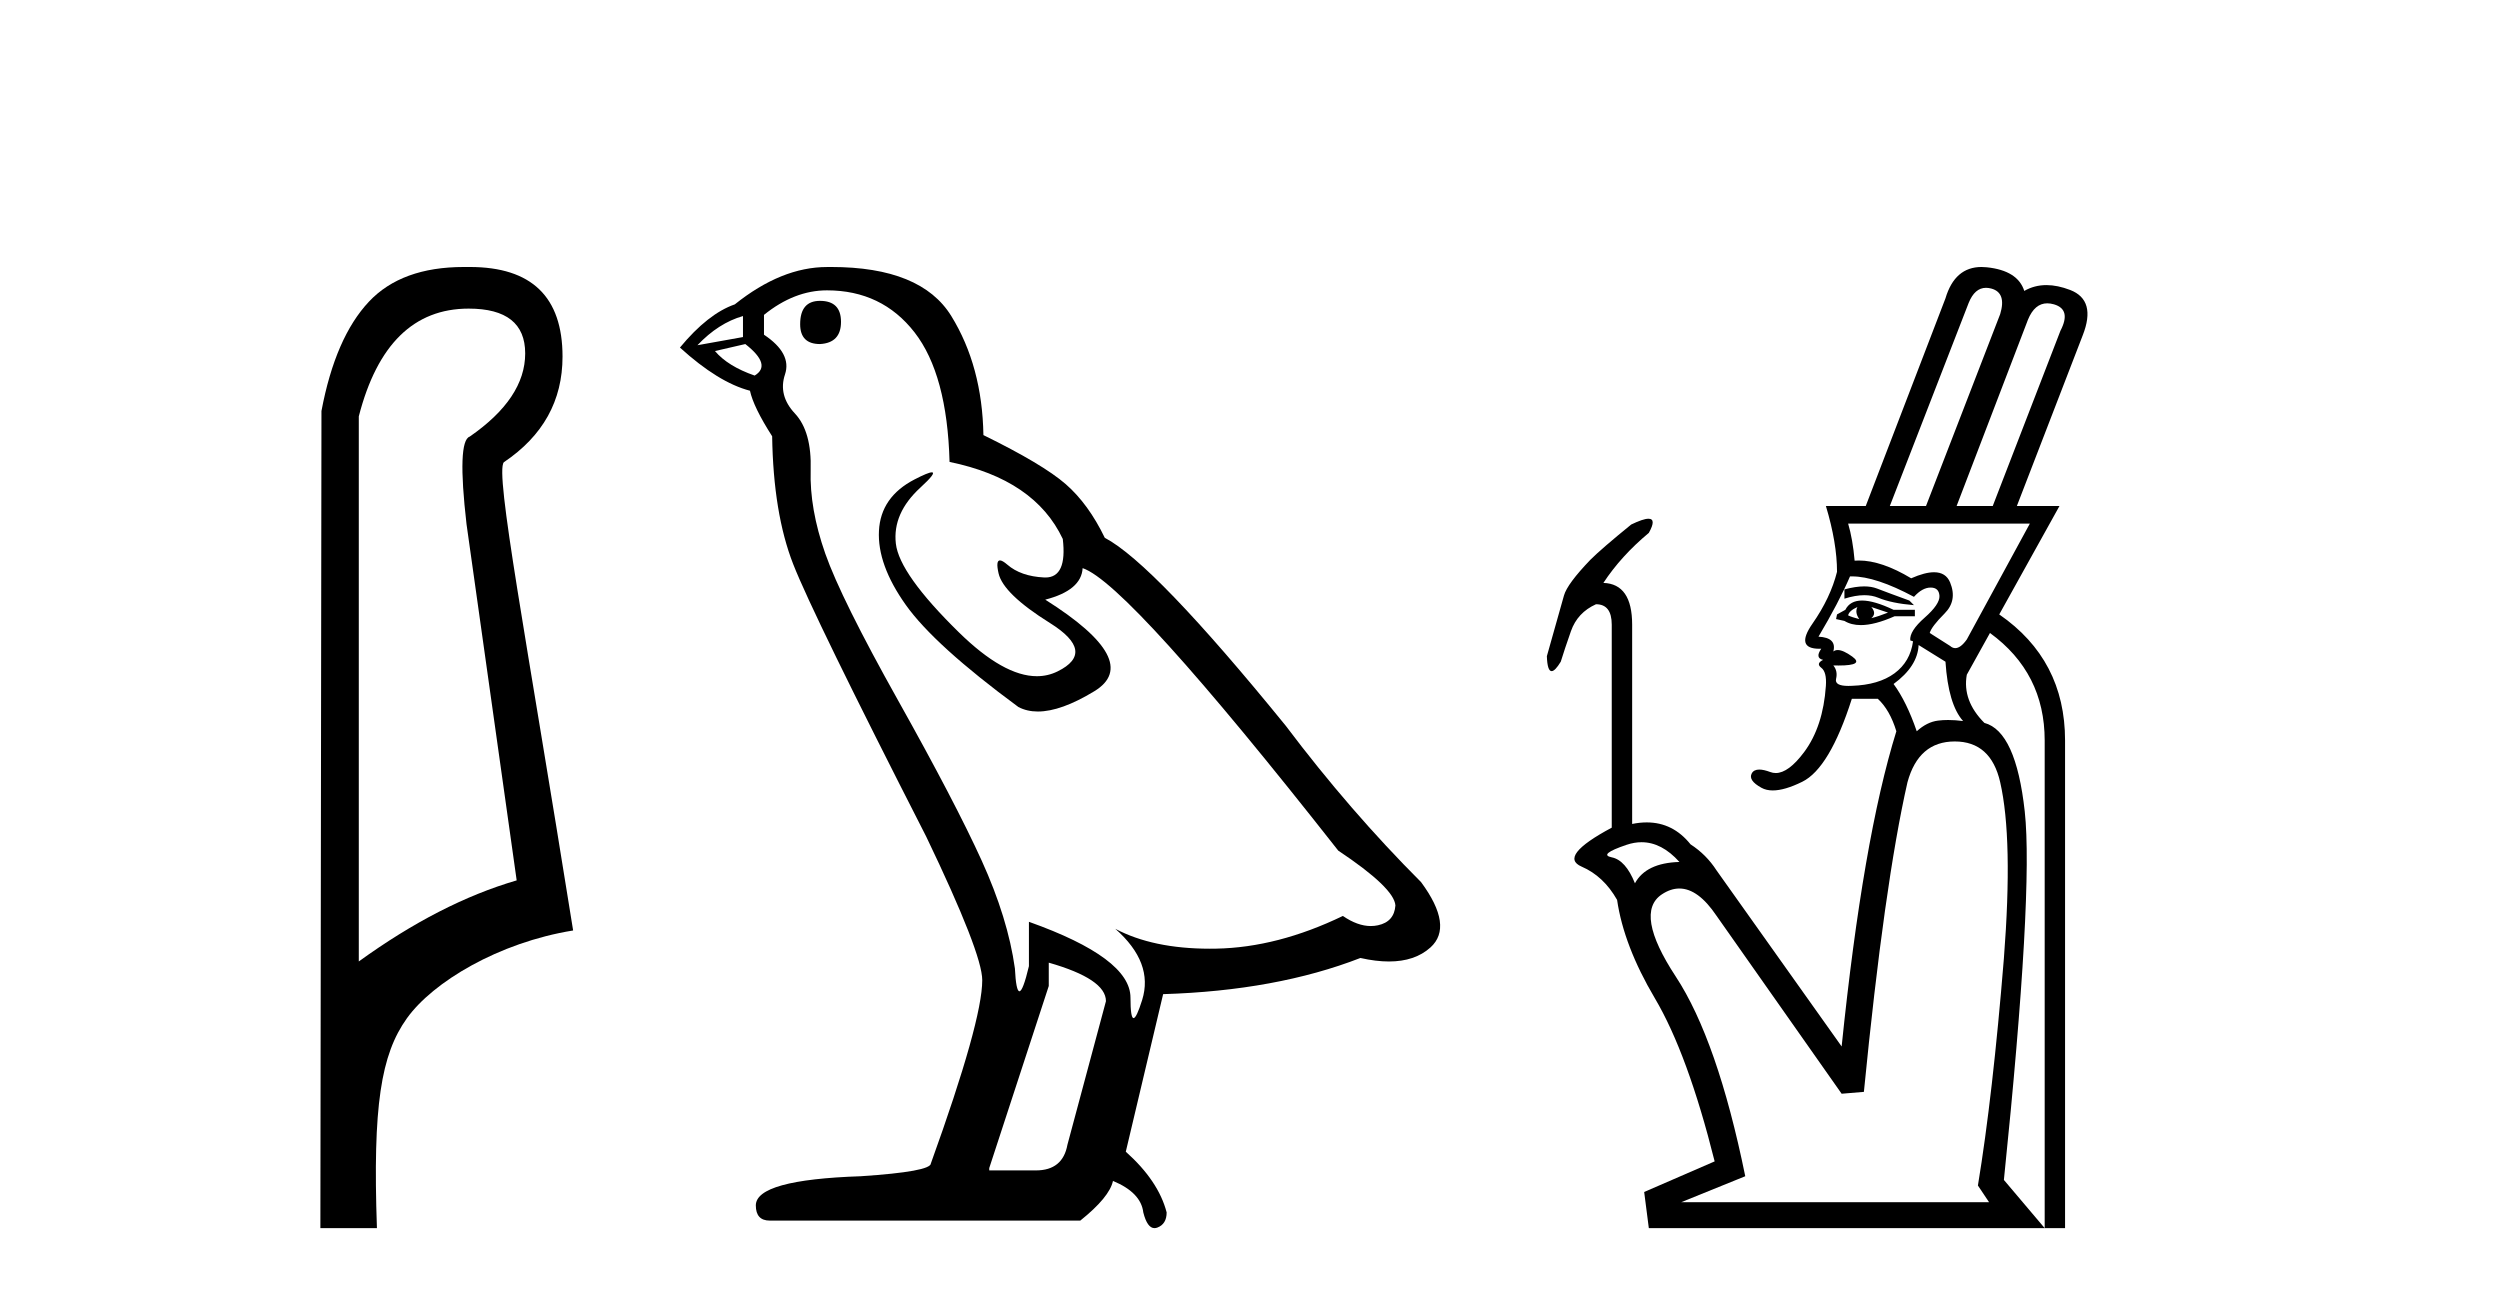 <?xml version='1.0' encoding='UTF-8' standalone='yes'?><svg xmlns='http://www.w3.org/2000/svg' xmlns:xlink='http://www.w3.org/1999/xlink' width='79.0' height='41.0' ><path d='M 14.81 9.752 C 16.001 9.752 16.596 10.224 16.596 11.168 C 16.596 12.112 16.012 12.988 14.843 13.797 C 14.574 13.887 14.54 14.809 14.742 16.562 L 16.327 27.82 C 14.709 28.292 13.046 29.146 11.338 30.382 L 11.338 13.157 C 11.922 10.887 13.079 9.752 14.81 9.752 ZM 14.658 8.437 C 13.345 8.437 12.345 8.802 11.658 9.533 C 10.95 10.286 10.45 11.438 10.158 12.988 L 10.124 38.809 L 11.911 38.809 C 11.776 34.944 12.038 33.325 12.858 32.178 C 13.679 31.032 15.752 29.785 18.111 29.403 C 16.628 20.122 15.63 14.921 15.922 14.606 C 17.158 13.775 17.776 12.663 17.776 11.269 C 17.776 9.381 16.799 8.437 14.845 8.437 C 14.822 8.437 14.799 8.438 14.776 8.438 C 14.736 8.437 14.697 8.437 14.658 8.437 Z' style='fill:#000000;stroke:none' /><path d='M 25.912 9.507 Q 25.285 9.507 25.285 10.245 Q 25.285 10.872 25.912 10.872 Q 26.576 10.835 26.576 10.171 Q 26.576 9.507 25.912 9.507 ZM 23.478 9.987 L 23.478 10.651 L 22.039 10.909 Q 22.703 10.208 23.478 9.987 ZM 23.552 10.872 Q 24.4 11.536 23.847 11.868 Q 22.998 11.573 22.593 11.093 L 23.552 10.872 ZM 26.133 9.175 Q 27.867 9.175 28.9 10.503 Q 29.932 11.831 30.006 14.597 Q 32.698 15.15 33.584 17.031 Q 33.727 18.249 33.035 18.249 Q 33.015 18.249 32.993 18.248 Q 32.256 18.211 31.832 17.843 Q 31.677 17.709 31.599 17.709 Q 31.461 17.709 31.555 18.119 Q 31.703 18.765 33.178 19.687 Q 34.653 20.609 33.418 21.217 Q 33.111 21.368 32.765 21.368 Q 31.715 21.368 30.301 19.982 Q 28.42 18.138 28.309 17.179 Q 28.199 16.22 29.084 15.408 Q 29.61 14.926 29.445 14.926 Q 29.333 14.926 28.9 15.15 Q 27.83 15.703 27.775 16.773 Q 27.719 17.843 28.623 19.115 Q 29.527 20.388 32.182 22.342 Q 32.454 22.484 32.797 22.484 Q 33.526 22.484 34.579 21.844 Q 36.128 20.904 33.03 18.949 Q 34.174 18.654 34.211 17.953 Q 35.649 18.433 42.288 26.879 Q 44.058 28.059 44.095 28.612 Q 44.058 29.129 43.542 29.239 Q 43.431 29.263 43.317 29.263 Q 42.899 29.263 42.435 28.944 Q 40.37 29.94 38.434 29.977 Q 38.332 29.979 38.232 29.979 Q 36.431 29.979 35.243 29.35 L 35.243 29.35 Q 36.46 30.42 36.092 31.6 Q 35.913 32.172 35.821 32.172 Q 35.723 32.172 35.723 31.526 Q 35.723 30.272 32.514 29.129 L 32.514 30.53 Q 32.325 31.324 32.214 31.324 Q 32.107 31.324 32.071 30.604 Q 31.85 29.018 31.02 27.192 Q 30.19 25.367 28.383 22.139 Q 26.576 18.912 26.078 17.492 Q 25.58 16.072 25.617 14.855 Q 25.654 13.638 25.119 13.066 Q 24.584 12.495 24.806 11.831 Q 25.027 11.167 24.142 10.577 L 24.142 9.95 Q 25.101 9.175 26.133 9.175 ZM 33.141 30.42 Q 34.948 30.936 34.948 31.637 L 33.731 36.173 Q 33.584 36.985 32.735 36.985 L 31.26 36.985 L 31.26 36.911 L 33.141 31.157 L 33.141 30.42 ZM 26.266 8.437 Q 26.2 8.437 26.133 8.438 Q 24.695 8.438 23.22 9.618 Q 22.371 9.913 21.486 10.983 Q 22.703 12.089 23.699 12.347 Q 23.81 12.864 24.4 13.786 Q 24.437 16.22 25.064 17.824 Q 25.691 19.429 29.268 26.436 Q 31.039 30.124 31.039 30.973 Q 31.039 32.264 29.416 36.763 Q 29.416 37.022 27.203 37.169 Q 23.884 37.28 23.884 38.091 Q 23.884 38.571 24.326 38.571 L 34.137 38.571 Q 35.059 37.833 35.17 37.317 Q 36.055 37.685 36.128 38.312 Q 36.253 38.809 36.482 38.809 Q 36.524 38.809 36.571 38.792 Q 36.866 38.681 36.866 38.312 Q 36.608 37.317 35.575 36.394 L 36.755 31.415 Q 40.333 31.305 42.989 30.272 Q 43.48 30.383 43.89 30.383 Q 44.71 30.383 45.202 29.94 Q 45.939 29.276 44.906 27.875 Q 42.657 25.625 40.628 22.932 Q 36.46 17.806 34.911 16.994 Q 34.395 15.925 33.676 15.298 Q 32.957 14.671 31.076 13.749 Q 31.039 11.573 30.061 9.987 Q 29.106 8.437 26.266 8.437 Z' style='fill:#000000;stroke:none' /><path d='M 62.758 9.095 C 62.812 9.095 62.868 9.103 62.927 9.119 C 63.249 9.207 63.342 9.476 63.206 9.925 L 60.862 15.989 L 59.719 15.989 L 62.209 9.574 C 62.337 9.255 62.52 9.095 62.758 9.095 ZM 64.694 9.585 C 64.76 9.585 64.83 9.596 64.905 9.617 C 65.276 9.725 65.344 10.003 65.11 10.452 L 62.971 15.989 L 61.829 15.989 L 64.084 10.101 C 64.225 9.757 64.428 9.585 64.694 9.585 ZM 58.909 18.53 C 58.727 18.53 58.518 18.562 58.284 18.625 L 58.284 18.918 C 58.515 18.845 58.726 18.808 58.914 18.808 C 59.076 18.808 59.223 18.835 59.353 18.889 C 59.636 19.006 60.012 19.084 60.481 19.123 L 60.335 18.977 C 59.905 18.821 59.563 18.694 59.309 18.596 C 59.194 18.552 59.06 18.53 58.909 18.53 ZM 59.134 19.182 L 59.661 19.358 C 59.466 19.436 59.29 19.495 59.134 19.534 C 59.251 19.436 59.251 19.319 59.134 19.182 ZM 58.694 19.182 C 58.636 19.299 58.655 19.426 58.753 19.563 C 58.597 19.524 58.479 19.485 58.401 19.446 C 58.421 19.348 58.518 19.26 58.694 19.182 ZM 58.841 18.977 C 58.587 18.977 58.411 19.075 58.313 19.27 L 58.05 19.416 L 58.02 19.563 L 58.284 19.621 C 58.427 19.709 58.6 19.753 58.801 19.753 C 59.094 19.753 59.449 19.66 59.866 19.475 L 60.51 19.475 L 60.51 19.27 L 59.837 19.27 C 59.427 19.075 59.095 18.977 58.841 18.977 ZM 64.143 16.546 L 62.151 20.207 C 62.021 20.39 61.899 20.481 61.786 20.481 C 61.73 20.481 61.676 20.458 61.624 20.412 L 60.979 20.002 C 61.018 19.866 61.174 19.661 61.448 19.387 C 61.721 19.114 61.78 18.787 61.624 18.406 C 61.535 18.191 61.366 18.083 61.115 18.083 C 60.923 18.083 60.682 18.147 60.393 18.274 C 59.769 17.899 59.218 17.712 58.741 17.712 C 58.695 17.712 58.65 17.714 58.606 17.717 C 58.567 17.268 58.499 16.878 58.401 16.546 ZM 58.524 18.214 C 59.024 18.214 59.676 18.429 60.481 18.86 C 60.657 18.665 60.833 18.567 61.008 18.567 C 61.184 18.567 61.277 18.655 61.287 18.831 C 61.296 19.006 61.14 19.236 60.818 19.519 C 60.496 19.802 60.344 20.041 60.364 20.237 L 60.452 20.266 C 60.393 20.696 60.198 21.032 59.866 21.277 C 59.534 21.521 59.085 21.653 58.518 21.672 C 58.479 21.674 58.443 21.675 58.408 21.675 C 58.115 21.675 57.985 21.601 58.02 21.452 C 58.059 21.286 58.03 21.145 57.933 21.028 L 57.933 21.028 C 57.992 21.029 58.048 21.03 58.1 21.03 C 58.647 21.03 58.792 20.937 58.533 20.749 C 58.341 20.61 58.187 20.541 58.072 20.541 C 58.017 20.541 57.97 20.557 57.933 20.588 C 58.011 20.295 57.854 20.139 57.464 20.119 C 57.893 19.397 58.225 18.762 58.46 18.215 C 58.481 18.215 58.502 18.214 58.524 18.214 ZM 60.628 20.383 L 61.477 20.91 C 61.536 21.809 61.721 22.434 62.034 22.785 C 61.866 22.763 61.709 22.752 61.56 22.752 C 61.449 22.752 61.343 22.758 61.243 22.771 C 61.008 22.8 60.784 22.912 60.569 23.108 C 60.354 22.483 60.11 21.985 59.837 21.614 C 60.344 21.242 60.608 20.832 60.628 20.383 ZM 51.872 26.614 C 52.298 26.614 52.697 26.822 53.07 27.238 C 52.367 27.258 51.898 27.482 51.664 27.912 C 51.468 27.424 51.224 27.15 50.931 27.092 C 50.638 27.033 50.794 26.901 51.4 26.696 C 51.561 26.642 51.718 26.614 51.872 26.614 ZM 61.77 23.43 C 62.532 23.43 63.01 23.859 63.206 24.719 C 63.479 25.91 63.518 27.765 63.323 30.285 C 63.088 33.175 62.815 35.567 62.502 37.462 L 62.854 37.989 L 53.128 37.989 L 55.15 37.169 C 54.564 34.298 53.831 32.194 52.952 30.856 C 52.074 29.518 51.927 28.654 52.513 28.263 C 52.699 28.139 52.884 28.077 53.068 28.077 C 53.464 28.077 53.855 28.364 54.241 28.937 L 58.196 34.562 L 58.899 34.503 C 59.329 30.128 59.788 26.867 60.276 24.719 C 60.51 23.859 61.008 23.43 61.77 23.43 ZM 62.616 8.437 C 62.053 8.437 61.673 8.767 61.477 9.427 L 58.958 15.989 L 57.698 15.989 C 57.933 16.77 58.05 17.463 58.05 18.069 C 57.913 18.616 57.654 19.163 57.273 19.709 C 56.906 20.237 56.979 20.501 57.495 20.501 C 57.513 20.501 57.532 20.501 57.552 20.5 L 57.552 20.5 C 57.415 20.696 57.435 20.813 57.61 20.852 C 57.454 20.93 57.435 21.013 57.552 21.101 C 57.669 21.189 57.718 21.379 57.698 21.672 C 57.64 22.531 57.41 23.23 57.01 23.767 C 56.681 24.208 56.382 24.428 56.113 24.428 C 56.054 24.428 55.996 24.417 55.94 24.396 C 55.802 24.344 55.686 24.318 55.593 24.318 C 55.478 24.318 55.398 24.359 55.355 24.44 C 55.276 24.587 55.379 24.738 55.662 24.894 C 55.763 24.95 55.882 24.978 56.02 24.978 C 56.269 24.978 56.58 24.887 56.951 24.704 C 57.527 24.421 58.05 23.547 58.518 22.082 L 59.339 22.082 C 59.593 22.317 59.788 22.658 59.925 23.108 C 59.221 25.373 58.645 28.693 58.196 33.068 L 54.241 27.502 C 54.027 27.17 53.753 26.896 53.421 26.681 C 53.051 26.219 52.59 25.988 52.037 25.988 C 51.89 25.988 51.736 26.004 51.576 26.037 L 51.576 19.739 C 51.576 18.879 51.273 18.44 50.667 18.42 C 51.039 17.854 51.517 17.327 52.103 16.839 C 52.27 16.541 52.266 16.392 52.091 16.392 C 51.979 16.392 51.798 16.453 51.546 16.575 C 50.921 17.083 50.492 17.454 50.257 17.688 C 49.769 18.196 49.491 18.572 49.422 18.816 C 49.354 19.06 49.173 19.7 48.881 20.735 C 48.891 21.051 48.942 21.208 49.032 21.208 C 49.103 21.208 49.199 21.109 49.32 20.91 C 49.398 20.657 49.505 20.334 49.642 19.944 C 49.779 19.553 50.043 19.27 50.433 19.094 C 50.765 19.094 50.931 19.309 50.931 19.739 L 50.931 26.154 C 49.798 26.76 49.481 27.17 49.979 27.385 C 50.441 27.584 50.815 27.934 51.1 28.436 L 51.1 28.436 C 51.241 29.402 51.639 30.439 52.293 31.544 C 52.987 32.716 53.616 34.435 54.183 36.7 L 51.956 37.667 L 52.103 38.809 L 64.612 38.809 L 63.323 37.286 C 63.948 31.212 64.167 27.331 63.982 25.641 C 63.796 23.952 63.372 23.02 62.707 22.844 C 62.239 22.375 62.053 21.867 62.151 21.321 L 62.883 20.002 C 64.036 20.842 64.612 21.975 64.612 23.4 L 64.612 38.809 L 65.256 38.809 L 65.256 23.4 C 65.256 21.701 64.563 20.373 63.176 19.416 L 65.08 15.989 L 63.733 15.989 L 65.813 10.599 C 66.106 9.857 65.974 9.378 65.417 9.163 C 65.151 9.061 64.902 9.009 64.669 9.009 C 64.415 9.009 64.181 9.07 63.967 9.193 C 63.83 8.763 63.435 8.514 62.781 8.446 C 62.724 8.44 62.669 8.437 62.616 8.437 Z' style='fill:#000000;stroke:none' /></svg>